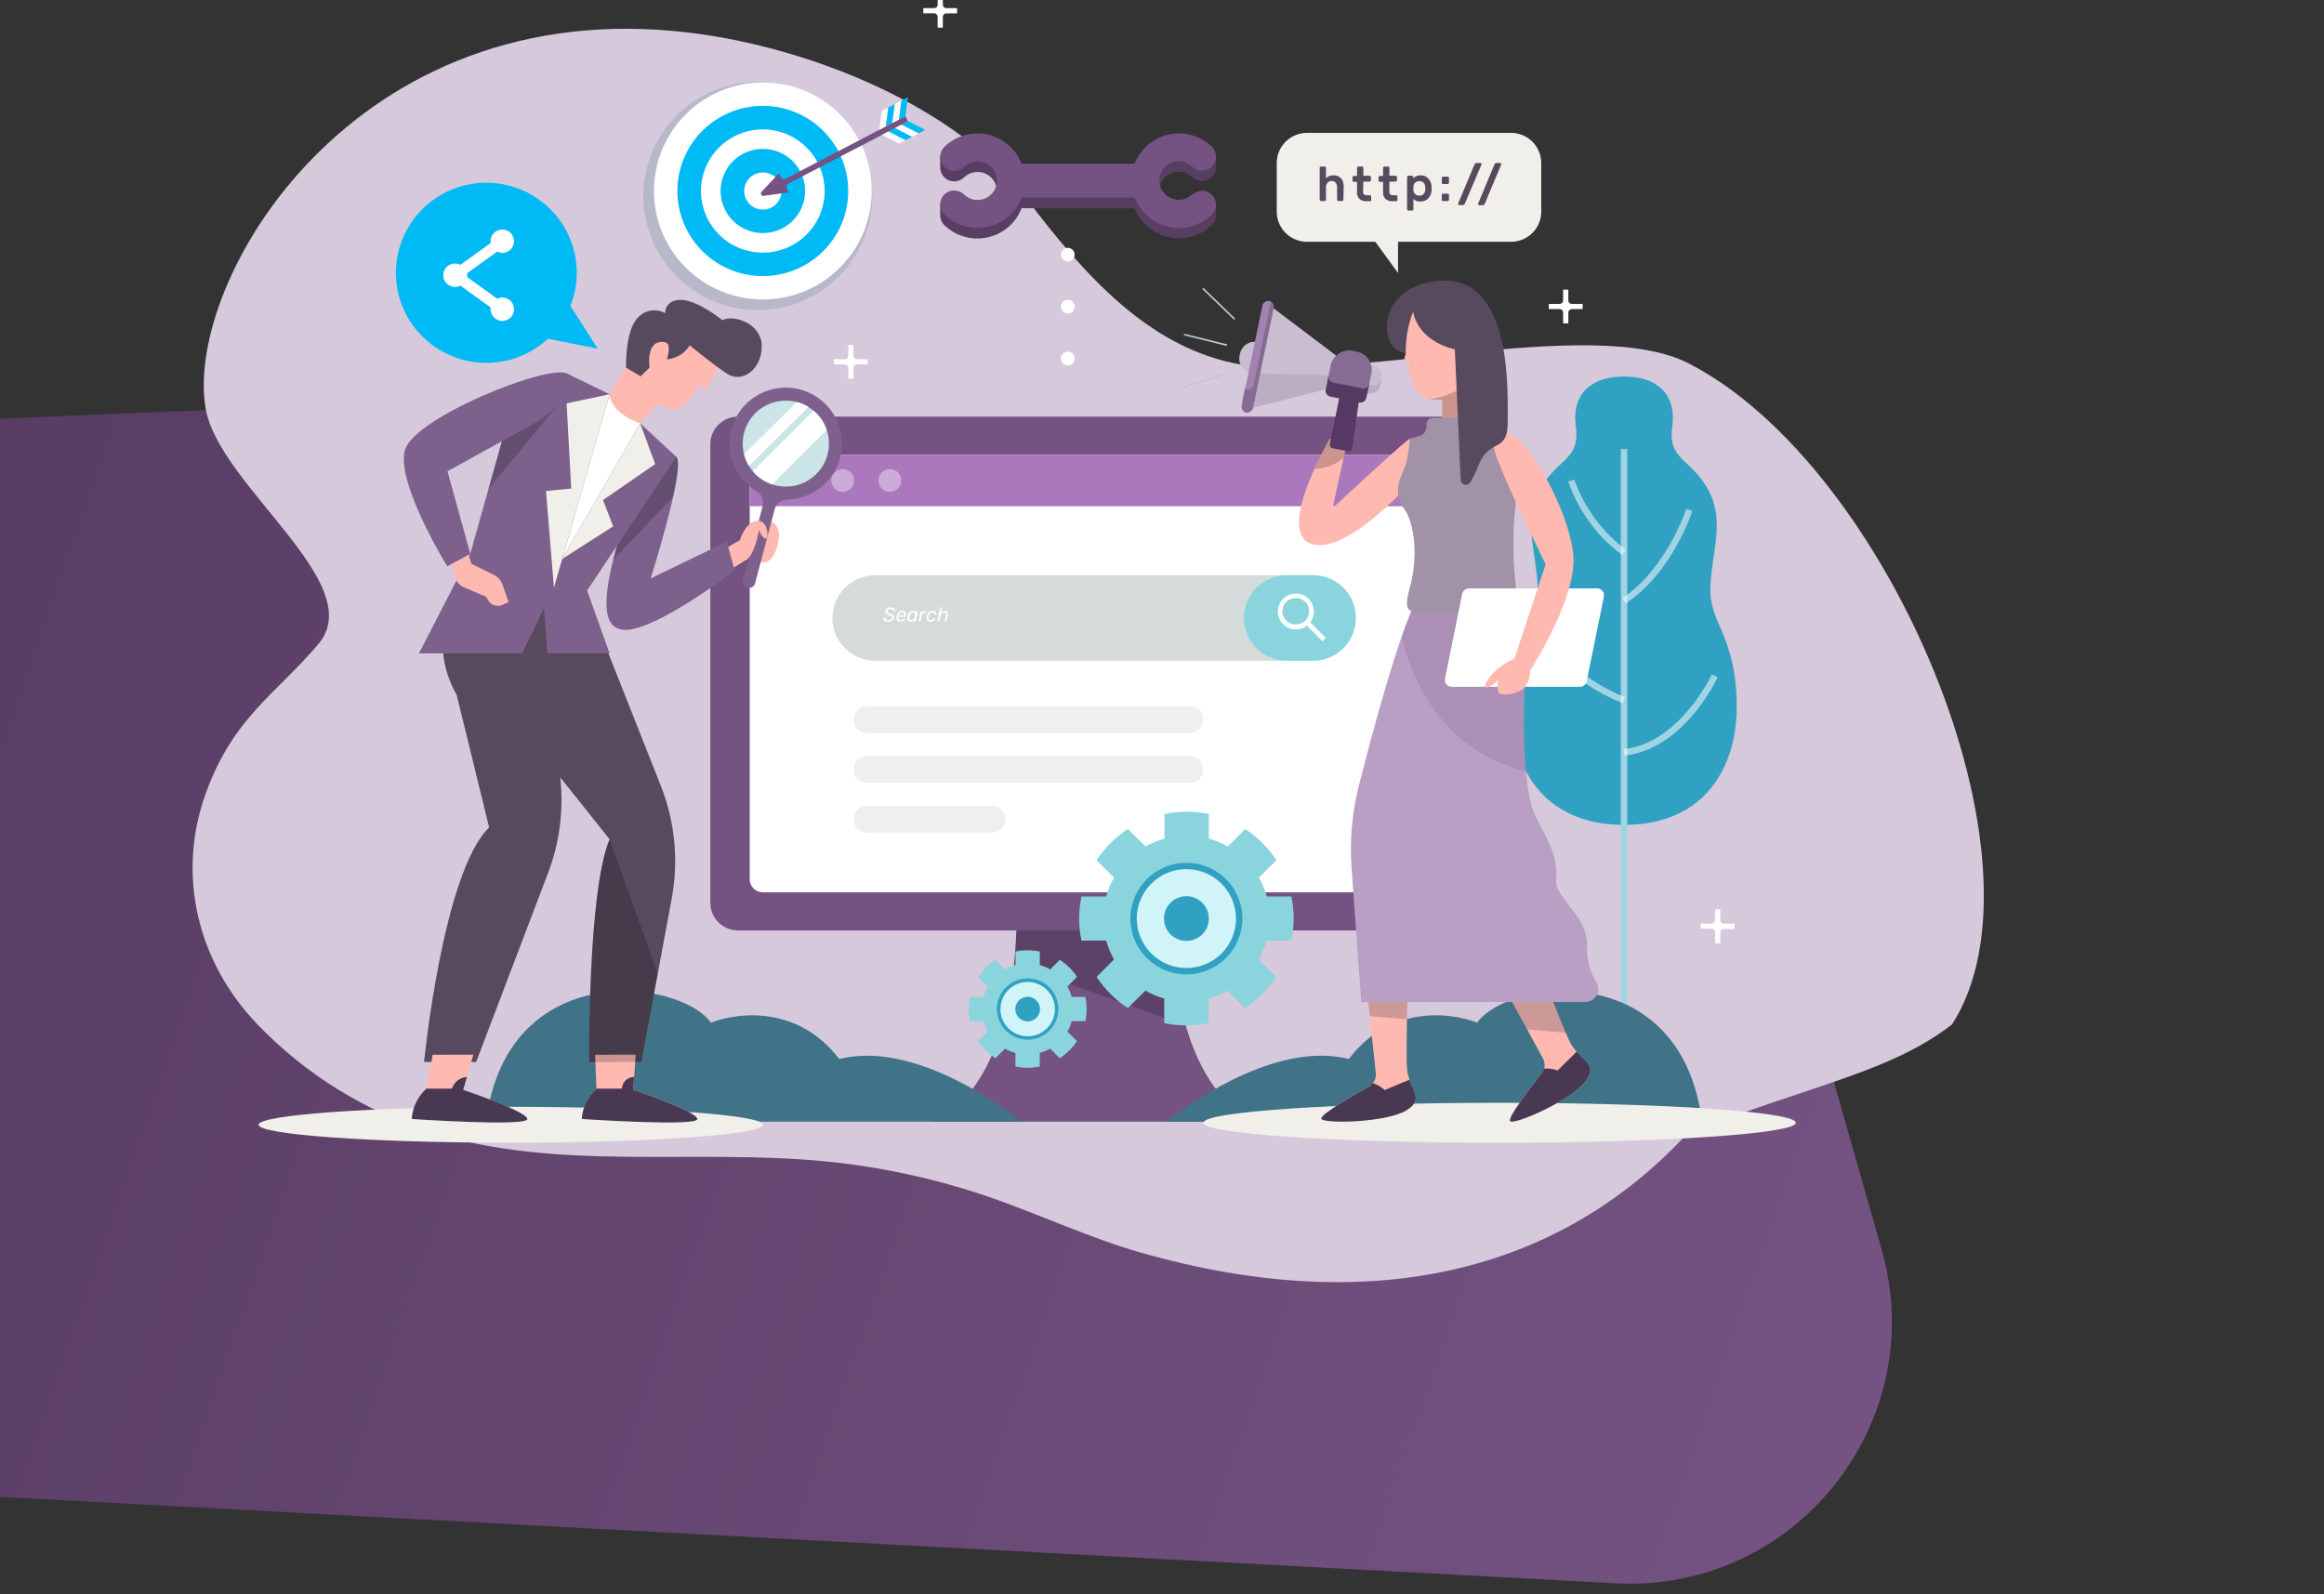<svg xmlns:rdf="http://www.w3.org/1999/02/22-rdf-syntax-ns#" style="fill:none" xmlns="http://www.w3.org/2000/svg" height="730" width="1064" version="1.1" xmlns:cc="http://creativecommons.org/ns#" xmlns:dc="http://purl.org/dc/elements/1.1/" viewBox="0 0 1064 730">
 <rect x="0" y="0" width="1064" height="730" fill="#333333" stroke="none"/>
 <path style="fill:url(#f)" d="m-80.44 681.12 820.11 43.87c82.23 4.4 144.36-73.441 121.84-152.65l-91.14-320.48c-15.17-53.37-64.95-89.38-120.39-87.08l-957.67 39.662c-49.116 2.035-92.025 33.82-108.28 80.212l-72.667 207.37c-25.73 73.424 24.138 151.54 101.57 159.12l306.62 29.982z"/>
 <path style="fill:#d6c9db" d="m94.125 363.52c12.638-35.276 32.687-46.005 51.708-68.698 23.24-27.727-45.668-72.4-51.708-107.89-9.832-58.01 67.485-190.85 221.88-171.93 55.306 6.782 122.19 33.919 154 76 27.053 35.853 55.564 66.939 94.741 75.279 48.152 10.28 163.56-22.736 208.16 0 91.677 46.815 168.43 229.03 120.78 302.82-27.492 21.263-60.482 26.747-120.78 49.524-59.569 64.732-146.15 84.738-250.34 55.027-23.84-6.803-46.374-17.489-69.85-25.594-24.396-8.363-49.695-13.839-75.376-16.316-59.847-5.758-121.88 4.671-179.28-13.117-30.49-9.5-58.08-26.53-80.17-49.52-27.418-28.5-37.164-68.38-23.755-105.58z"/>
 <path style="fill:#31a1c3" d="m783.05 269.14c0.524-16.643 7.155-30.909-1.408-45.65-8.181-14.027-18.08-12.91-16.028-28.293 2.051-15.383-7.704-22.801-22.087-22.801s-24.115 7.442-22.063 22.801c2.051 15.359-7.848 14.266-16.053 28.293-8.634 14.789-1.908 28.983-1.407 45.65 0.501 16.666-12.069 21.992-12.069 54.565 0 27.603 14.645 54.018 51.592 54.018s51.592-26.415 51.592-54.018c0-32.573-12.57-37.875-12.069-54.565z"/>
 <path style="fill:#a0d4e3" d="m745.01 205.59h-2.934v308.4h2.934v-308.4z"/>
 <path style="fill:#fff;fill-opacity:0.54" d="m742.67 254.16c-11.429-8.516-20.037-20.251-24.71-33.69l2.814-0.833c4.553 12.797 12.771 23.982 23.637 32.169l-1.741 2.354z"/>
 <path style="fill:#fff;fill-opacity:0.54" d="m744.34 276.27-1.622-2.377c20.25-13.315 29.242-40.585 29.338-40.847l2.79 0.88c-0.357 1.117-9.421 28.483-30.506 42.344z"/>
 <path style="fill:#fff;fill-opacity:0.54" d="m742.98 322.02c-31.65-12.77-39.24-34.84-39.54-35.79l2.79-0.903c0 0.214 7.561 21.731 37.853 33.975l-1.097 2.711z"/>
 <path style="fill:#fff;fill-opacity:0.54" d="m743.7 346-0.31-2.924c25.569-2.782 40.214-33.952 40.357-34.261l2.672 1.236c-0.62 1.332-15.48 32.977-42.719 35.949z"/>
 <path style="fill:#00baf5" d="m246.07 90.916c-6.429-4.401-13.974-6.902-21.767-7.214-7.792-0.313-15.515 1.576-22.277 5.449-6.762 3.872-12.289 9.571-15.944 16.438-3.654 6.868-5.288 14.625-4.711 22.378 0.576 7.752 3.338 15.185 7.967 21.441 4.63 6.255 10.939 11.08 18.2 13.917s15.178 3.571 22.84 2.118c7.661-1.454 14.754-5.035 20.462-10.333l22.826 4.542-12.522-19.568c3.451-8.685 3.839-18.281 1.1-27.215s-8.442-16.675-16.174-21.953z"/>
 <path style="fill:#fff" d="m230.07 136.18c-0.834 0.033-1.649 0.252-2.385 0.642l-13.835-9.962c0.127-0.572 0.127-1.164 0-1.736l13.835-9.962c0.732 0.399 1.55 0.619 2.385 0.642 1.057-0.019 2.085-0.348 2.955-0.947s1.543-1.441 1.934-2.42c0.392-0.979 0.485-2.052 0.267-3.083-0.218-1.032-0.736-1.976-1.49-2.714-0.755-0.739-1.711-1.239-2.749-1.438-1.039-0.199-2.113-0.088-3.088 0.32-0.975 0.407-1.807 1.093-2.393 1.971-0.586 0.877-0.898 1.908-0.898 2.962-0.026 0.284-0.026 0.571 0 0.855l-13.834 9.962c-0.819-0.42-1.731-0.623-2.651-0.591-0.92 0.033-1.816 0.301-2.602 0.779-0.785 0.477-1.435 1.148-1.885 1.948-0.451 0.8-0.688 1.702-0.688 2.62 0 0.917 0.237 1.819 0.688 2.619 0.45 0.8 1.1 1.471 1.885 1.948 0.786 0.478 1.682 0.746 2.602 0.779s1.832-0.171 2.651-0.591l13.834 9.962c-0.024 0.285-0.024 0.571 0 0.856 0 1.058 0.314 2.092 0.904 2.972 0.59 0.879 1.428 1.565 2.409 1.97 0.98 0.405 2.059 0.511 3.1 0.304 1.041-0.206 1.998-0.715 2.748-1.464 0.751-0.748 1.262-1.701 1.469-2.739 0.207-1.037 0.101-2.113-0.305-3.091-0.407-0.977-1.094-1.812-1.977-2.4s-1.92-0.902-2.982-0.902l0.096-0.071z"/>
 <path style="fill:#f0efea" d="m691.8 60.84h-93.429c-3.669 0-7.187 1.452-9.782 4.039-2.594 2.586-4.052 6.093-4.052 9.75v22.302c0 3.657 1.458 7.165 4.052 9.751 2.595 2.586 6.113 4.039 9.782 4.039h31.27l10.424 14.265v-14.265h51.735c3.669 0 7.187-1.453 9.782-4.039 2.594-2.586 4.052-6.094 4.052-9.751v-22.302c0-3.657-1.458-7.164-4.052-9.75-2.595-2.587-6.113-4.039-9.782-4.039z"/>
 <path style="fill:#574a5e" d="m615.06 91.463c0.002 0.075-0.012 0.15-0.041 0.219-0.029 0.07-0.072 0.133-0.126 0.185-0.055 0.059-0.121 0.106-0.195 0.139s-0.153 0.05-0.234 0.051h-1.694c-0.08-0.001-0.16-0.018-0.234-0.051s-0.14-0.08-0.195-0.139c-0.054-0.052-0.097-0.115-0.126-0.185-0.028-0.069-0.043-0.144-0.041-0.219v-5.659c0.035-0.765-0.192-1.52-0.644-2.14-0.239-0.265-0.534-0.473-0.865-0.608-0.33-0.136-0.686-0.196-1.043-0.176-0.349-0.013-0.696 0.05-1.018 0.186-0.321 0.136-0.609 0.34-0.843 0.598-0.478 0.609-0.723 1.368-0.691 2.14v5.659c0.001 0.075-0.013 0.15-0.042 0.219-0.028 0.07-0.071 0.133-0.125 0.185-0.055 0.059-0.122 0.106-0.195 0.139-0.074 0.033-0.154 0.05-0.235 0.051h-1.693c-0.081-0.001-0.161-0.018-0.234-0.051-0.074-0.033-0.14-0.08-0.195-0.139-0.055-0.052-0.097-0.115-0.126-0.185-0.029-0.069-0.043-0.144-0.041-0.219v-14.599c-0.004-0.079 0.009-0.157 0.038-0.231s0.073-0.14 0.129-0.196 0.123-0.1 0.197-0.129c0.074-0.028 0.153-0.041 0.232-0.038h1.693c0.08-0.003 0.159 0.01 0.233 0.038 0.073 0.029 0.14 0.073 0.197 0.129 0.056 0.056 0.099 0.122 0.128 0.196s0.042 0.152 0.039 0.231v4.756c0.411-0.384 0.877-0.704 1.383-0.951 0.573-0.273 1.203-0.403 1.837-0.381 0.817-0.044 1.634 0.103 2.385 0.428 0.581 0.251 1.089 0.644 1.479 1.141 0.384 0.48 0.653 1.042 0.787 1.641 0.164 0.653 0.244 1.324 0.238 1.997l-0.119 5.968z"/>
 <path style="fill:#574a5e" d="m624.06 87.873c-0.022 0.396 0.106 0.786 0.358 1.093 0.189 0.163 0.409 0.284 0.647 0.358s0.489 0.098 0.736 0.07h1.36c0.079-0.003 0.158 0.01 0.232 0.039 0.074 0.028 0.141 0.072 0.197 0.128s0.1 0.123 0.129 0.196c0.028 0.074 0.041 0.153 0.038 0.232v1.474c0.029 0.077 0.039 0.161 0.031 0.243s-0.035 0.162-0.079 0.232c-0.055 0.059-0.121 0.107-0.195 0.139-0.073 0.033-0.153 0.05-0.234 0.051h-1.646c-1.165 0.086-2.319-0.28-3.22-1.022-0.401-0.403-0.709-0.888-0.903-1.422s-0.268-1.103-0.218-1.669v-4.755h-1.479c-0.08-0.001-0.16-0.018-0.234-0.051s-0.14-0.08-0.195-0.139c-0.056-0.056-0.1-0.123-0.128-0.197-0.029-0.073-0.042-0.152-0.039-0.231v-1.45c-0.003-0.079 0.01-0.158 0.039-0.232 0.028-0.074 0.072-0.14 0.128-0.196 0.055-0.059 0.121-0.107 0.195-0.139 0.074-0.033 0.154-0.05 0.234-0.052h1.479v-3.709c-0.003-0.079 0.01-0.157 0.039-0.231 0.028-0.074 0.072-0.14 0.128-0.196s0.124-0.1 0.197-0.129c0.074-0.028 0.153-0.041 0.233-0.038h1.693c0.079-0.003 0.158 0.01 0.232 0.038 0.074 0.029 0.141 0.073 0.197 0.129s0.1 0.122 0.129 0.196 0.042 0.152 0.038 0.231v3.614h2.886c0.078 0.002 0.154 0.02 0.224 0.052 0.069 0.033 0.131 0.08 0.182 0.139 0.059 0.054 0.107 0.12 0.139 0.194 0.033 0.074 0.051 0.153 0.052 0.234v1.45c-0.001 0.08-0.019 0.16-0.052 0.233-0.032 0.074-0.08 0.14-0.139 0.195-0.051 0.058-0.113 0.105-0.182 0.138-0.07 0.033-0.146 0.051-0.224 0.052h-2.886l-0.119 4.708z"/>
 <path style="fill:#574a5e" d="m636.08 87.873c-0.021 0.396 0.107 0.786 0.358 1.093 0.189 0.163 0.409 0.284 0.647 0.358s0.489 0.098 0.737 0.07h1.359c0.079-0.003 0.158 0.01 0.232 0.039 0.074 0.028 0.141 0.072 0.197 0.128s0.1 0.123 0.129 0.196c0.029 0.074 0.042 0.153 0.039 0.232v1.474c0.015 0.085 0.01 0.172-0.015 0.255-0.025 0.082-0.069 0.158-0.129 0.22-0.055 0.059-0.121 0.107-0.195 0.139-0.073 0.033-0.153 0.05-0.234 0.051h-1.646c-1.165 0.086-2.319-0.28-3.22-1.022-0.401-0.403-0.709-0.888-0.903-1.422s-0.268-1.103-0.218-1.669v-4.755h-1.479c-0.08-0.001-0.16-0.018-0.234-0.051s-0.14-0.08-0.195-0.139c-0.056-0.056-0.1-0.123-0.128-0.197-0.029-0.073-0.042-0.152-0.039-0.231v-1.45c-0.003-0.079 0.01-0.158 0.039-0.232 0.028-0.074 0.072-0.14 0.128-0.196 0.055-0.059 0.121-0.107 0.195-0.139 0.074-0.033 0.154-0.05 0.234-0.052h1.479v-3.709c-0.003-0.079 0.01-0.157 0.039-0.231s0.072-0.14 0.128-0.196 0.124-0.1 0.197-0.129c0.074-0.028 0.153-0.041 0.233-0.038h1.693c0.079-0.003 0.158 0.01 0.232 0.038 0.074 0.029 0.141 0.073 0.197 0.129s0.1 0.122 0.129 0.196 0.042 0.152 0.038 0.231v3.614h2.886c0.078 0.002 0.154 0.02 0.224 0.052 0.069 0.033 0.132 0.08 0.182 0.139 0.059 0.054 0.107 0.12 0.139 0.194 0.033 0.074 0.051 0.153 0.052 0.234v1.45c-0.001 0.08-0.019 0.16-0.052 0.233-0.032 0.074-0.08 0.14-0.139 0.195-0.05 0.058-0.113 0.105-0.182 0.138-0.07 0.033-0.146 0.051-0.224 0.052h-2.886l-0.024 4.708z"/>
 <path style="fill:#574a5e" d="m650.46 92.271c-0.412 0.039-0.828 0.039-1.24 0-0.33-0.086-0.649-0.205-0.954-0.356-0.25-0.109-0.483-0.253-0.692-0.428-0.175-0.125-0.335-0.268-0.477-0.428v4.755c0.003 0.079-0.01 0.157-0.038 0.231-0.029 0.074-0.073 0.141-0.129 0.196-0.056 0.056-0.123 0.1-0.197 0.129-0.074 0.028-0.153 0.041-0.232 0.038h-1.694c-0.079 0.003-0.158-0.01-0.232-0.038-0.074-0.029-0.141-0.073-0.197-0.129-0.056-0.055-0.1-0.122-0.129-0.196-0.028-0.074-0.041-0.152-0.038-0.231v-14.717c-0.003-0.079 0.01-0.158 0.038-0.232 0.029-0.074 0.073-0.14 0.129-0.196 0.055-0.059 0.121-0.107 0.195-0.139 0.074-0.033 0.153-0.051 0.234-0.052h1.694c0.081 0.001 0.16 0.019 0.234 0.052 0.074 0.032 0.14 0.08 0.195 0.139 0.056 0.056 0.1 0.122 0.129 0.196 0.028 0.074 0.041 0.153 0.038 0.232v0.499l0.477-0.428c0.209-0.175 0.442-0.319 0.692-0.428 0.301-0.153 0.622-0.265 0.954-0.333 0.406-0.098 0.822-0.146 1.24-0.143 0.699-0.007 1.391 0.139 2.028 0.428 0.579 0.287 1.097 0.682 1.526 1.165 0.432 0.495 0.779 1.057 1.026 1.665 0.242 0.631 0.379 1.298 0.405 1.973v0.785 0.76c-0.024 0.676-0.161 1.343-0.405 1.974-0.241 0.61-0.589 1.174-1.026 1.664-0.416 0.497-0.937 0.895-1.526 1.165-0.637 0.289-1.329 0.435-2.028 0.428zm2.075-5.373c0.048-0.419 0.048-0.842 0-1.26-0.001-0.386-0.08-0.768-0.232-1.123-0.151-0.355-0.373-0.677-0.65-0.946-0.527-0.414-1.178-0.64-1.849-0.64s-1.322 0.226-1.848 0.64c-0.52 0.482-0.829 1.148-0.859 1.855-0.016 0.285-0.016 0.571 0 0.856-0.015 0.277-0.015 0.555 0 0.832 0.034 0.699 0.342 1.356 0.859 1.831 0.504 0.447 1.161 0.685 1.836 0.665 0.678 0.021 1.341-0.208 1.861-0.642 0.28-0.267 0.502-0.588 0.654-0.944 0.152-0.355 0.229-0.738 0.228-1.124z"/>
 <path style="fill:#574a5e" d="m662.77 80.883c0.163 0.006 0.317 0.073 0.432 0.187 0.115 0.115 0.182 0.269 0.188 0.431v2.164c-0.001 0.08-0.018 0.16-0.051 0.233-0.033 0.074-0.08 0.14-0.14 0.195-0.056 0.055-0.123 0.099-0.197 0.128-0.074 0.028-0.153 0.041-0.232 0.038h-2.051c-0.079 0.003-0.159-0.01-0.232-0.038-0.074-0.029-0.141-0.073-0.198-0.128-0.059-0.055-0.106-0.121-0.139-0.195-0.033-0.073-0.05-0.153-0.051-0.233v-2.164c0.006-0.162 0.073-0.316 0.188-0.431 0.115-0.114 0.269-0.181 0.432-0.187h2.051zm0 7.798c0.079-0.003 0.158 0.01 0.232 0.039 0.074 0.028 0.141 0.072 0.197 0.128 0.06 0.054 0.107 0.121 0.14 0.194 0.033 0.074 0.05 0.153 0.051 0.234v2.187c-0.008 0.154-0.077 0.299-0.191 0.404-0.054 0.059-0.121 0.107-0.195 0.139-0.073 0.033-0.153 0.05-0.234 0.051h-2.051c-0.081-0.001-0.161-0.018-0.234-0.051-0.074-0.032-0.141-0.08-0.196-0.139-0.113-0.105-0.182-0.25-0.19-0.404v-2.187c0.001-0.081 0.018-0.16 0.051-0.234 0.033-0.073 0.08-0.14 0.139-0.194 0.057-0.056 0.124-0.1 0.198-0.128 0.073-0.029 0.153-0.042 0.232-0.039h2.051z"/>
 <path style="fill:#574a5e" d="m675.1 75.295c0.073-0.175 0.188-0.33 0.334-0.451 0.088-0.077 0.19-0.135 0.301-0.172 0.11-0.036 0.227-0.051 0.343-0.042h1.718c0.062-0.002 0.125 0.009 0.183 0.034 0.057 0.025 0.109 0.062 0.151 0.108 0.096 0.086 0.156 0.205 0.167 0.333 0.011 0.071 0.011 0.143 0 0.214l-7.657 17.927c-0.073 0.175-0.187 0.33-0.334 0.452-0.091 0.078-0.197 0.137-0.312 0.174-0.115 0.036-0.236 0.05-0.356 0.04h-1.574c-0.063 0.002-0.125-0.01-0.183-0.035-0.057-0.024-0.109-0.061-0.151-0.108-0.052-0.038-0.095-0.088-0.124-0.146s-0.044-0.122-0.043-0.187c-0.011-0.071-0.011-0.143 0-0.214l7.537-17.927z"/>
 <path style="fill:#574a5e" d="m684.19 75.295c0.081-0.17 0.195-0.324 0.334-0.451 0.088-0.077 0.19-0.135 0.301-0.172 0.11-0.036 0.227-0.051 0.343-0.042h1.646c0.066-0.003 0.132 0.009 0.194 0.033 0.061 0.025 0.117 0.062 0.164 0.109 0.089 0.088 0.141 0.208 0.143 0.333 0.011 0.071 0.011 0.143 0 0.214l-7.538 17.974c-0.063 0.175-0.17 0.33-0.31 0.452-0.186 0.156-0.426 0.232-0.668 0.214h-1.574c-0.066 0.002-0.132-0.009-0.194-0.034-0.061-0.024-0.117-0.061-0.164-0.108-0.09-0.088-0.141-0.208-0.143-0.333-0.011-0.071-0.011-0.143 0-0.214l7.466-17.975z"/>
 <path style="fill:#583e62" d="m519.46 95.22c1.153 2.966 2.944 5.644 5.248 7.846 4.035 3.895 9.433 6.074 15.05 6.074 5.618 0 11.015-2.179 15.051-6.074 0.634-0.617 1.133-1.358 1.465-2.176 0.333-0.819 0.492-1.697 0.467-2.58v-5.135h-2.695c-1.219-0.88-2.711-1.302-4.212-1.193-1.5 0.108-2.915 0.741-3.993 1.787-1.248 1.221-2.829 2.047-4.546 2.374-1.716 0.328-3.492 0.143-5.103-0.531-1.612-0.674-2.988-1.808-3.956-3.259-0.967-1.451-1.483-3.154-1.483-4.896s0.516-3.446 1.483-4.897c0.968-1.451 2.344-2.584 3.956-3.258 1.611-0.675 3.387-0.86 5.103-0.532 1.717 0.328 3.298 1.154 4.546 2.374 0.918 0.88 2.077 1.468 3.331 1.691s2.545 0.07 3.712-0.439 2.156-1.351 2.842-2.42c0.687-1.07 1.04-2.318 1.015-3.587v-4.945h-2.552c-4.047-3.712-9.368-5.735-14.867-5.651s-10.756 2.268-14.686 6.103c-2.272 2.199-4.045 4.858-5.2 7.798h-51.711c-1.258-3.276-3.3-6.198-5.947-8.51s-5.82-3.945-9.244-4.758-6.996-0.781-10.404 0.094c-3.409 0.874-6.552 2.565-9.157 4.924h-2.528v5.064c-0.025 1.269 0.328 2.517 1.014 3.586 0.687 1.07 1.676 1.912 2.842 2.421 1.167 0.509 2.459 0.662 3.713 0.439 1.253-0.223 2.413-0.811 3.331-1.691 1.247-1.22 2.829-2.046 4.545-2.374 1.717-0.328 3.492-0.143 5.104 0.531 1.611 0.675 2.987 1.808 3.955 3.259s1.484 3.154 1.484 4.897c0 1.742-0.516 3.445-1.484 4.896s-2.344 2.585-3.955 3.259c-1.612 0.674-3.387 0.859-5.104 0.531-1.716-0.328-3.298-1.154-4.545-2.374-1.079-1.046-2.493-1.679-3.994-1.788-1.501-0.108-2.992 0.314-4.211 1.194h-2.695v5.04c-0.027 0.881 0.129 1.758 0.457 2.576 0.329 0.818 0.822 1.56 1.451 2.179 2.15 2.092 4.712 3.714 7.525 4.765s5.814 1.507 8.813 1.339c3-0.168 5.931-0.956 8.608-2.313 2.677-1.358 5.042-3.256 6.944-5.574 1.46-1.787 2.628-3.793 3.458-5.944h51.735"/>
 <path style="fill:#745281" d="m545.87 88.967c-1.247 1.22-2.828 2.046-4.545 2.374-1.717 0.327-3.492 0.143-5.104-0.532-1.611-0.674-2.987-1.808-3.955-3.258-0.967-1.451-1.484-3.155-1.484-4.897s0.517-3.446 1.484-4.896c0.968-1.451 2.344-2.585 3.955-3.259 1.612-0.675 3.387-0.859 5.104-0.531 1.717 0.327 3.298 1.153 4.545 2.374 0.605 0.585 1.319 1.046 2.102 1.356 0.784 0.311 1.621 0.464 2.463 0.452 0.843-0.012 1.675-0.19 2.449-0.522 0.774-0.333 1.475-0.815 2.062-1.417 0.587-0.603 1.05-1.315 1.361-2.095 0.311-0.781 0.465-1.615 0.453-2.456-0.012-0.84-0.19-1.669-0.524-2.44-0.334-0.772-0.817-1.47-1.421-2.056-4.038-3.91-9.445-6.097-15.075-6.097-5.629 0-11.037 2.187-15.074 6.097-2.273 2.199-4.046 4.859-5.2 7.799h-51.735c-1.284-3.34-3.38-6.31-6.1-8.642-2.721-2.333-5.98-3.955-9.484-4.721-3.505-0.766-7.146-0.652-10.596 0.331-3.45 0.984-6.6 2.807-9.169 5.305-1.22 1.185-1.919 2.805-1.941 4.504-0.023 1.699 0.633 3.337 1.822 4.554s2.815 1.913 4.519 1.936c1.705 0.022 3.348-0.632 4.569-1.817 1.247-1.22 2.828-2.046 4.545-2.374s3.492-0.143 5.104 0.531c1.611 0.674 2.987 1.808 3.955 3.259s1.484 3.154 1.484 4.896c0 1.743-0.516 3.446-1.484 4.897s-2.344 2.584-3.955 3.259c-1.612 0.674-3.387 0.859-5.104 0.531s-3.298-1.154-4.545-2.374c-1.221-1.186-2.864-1.839-4.569-1.817-1.704 0.023-3.33 0.719-4.519 1.936s-1.845 2.855-1.822 4.554c0.022 1.698 0.721 3.319 1.941 4.504 2.15 2.091 4.713 3.714 7.526 4.765s5.814 1.507 8.813 1.339 5.931-0.956 8.608-2.313c2.677-1.358 5.042-3.256 6.944-5.574 1.46-1.787 2.627-3.793 3.458-5.944h51.735c1.153 2.966 2.944 5.645 5.248 7.846 4.035 3.896 9.432 6.074 15.05 6.074s11.015-2.178 15.051-6.074c1.221-1.182 1.92-2.8 1.945-4.496 0.025-1.697-0.628-3.334-1.814-4.551s-2.809-1.914-4.511-1.939c-1.702-0.024-3.344 0.626-4.565 1.809v-0.19z"/>
 <path style="fill:#745281" d="m536.35 416.38h-70.841c0 86.021-38.497 97.243-38.497 97.243h147.88s-38.544-11.222-38.544-97.243z"/>
 <path style="opacity:.2;fill:#000" d="m536.35 416.38h-70.84c0.013 8.401-0.409 16.797-1.264 25.155l78.711 28.031c-4.689-17.333-6.913-35.236-6.607-53.186z"/>
 <path style="fill:#745281" d="m663.94 190.77h-326.06c-6.995 0-12.666 5.652-12.666 12.625v210.03c0 6.973 5.671 12.625 12.666 12.625h326.06c6.995 0 12.665-5.652 12.665-12.625v-210.03c0-6.973-5.67-12.625-12.665-12.625z"/>
 <path style="fill:#fff" d="m652.58 208.22h-303.35c-3.306 0-5.986 2.672-5.986 5.968v188.45c0 3.296 2.68 5.967 5.986 5.967h303.35c3.307 0 5.987-2.671 5.987-5.967v-188.45c0-3.296-2.68-5.968-5.987-5.968z"/>
 <path style="fill:#ab78be" d="m348.64 208.22h304.5c1.442 0 2.825 0.571 3.845 1.588 1.02 1.016 1.593 2.395 1.593 3.833v18.165h-315.32v-18.189c0.006-1.425 0.575-2.791 1.584-3.801s2.376-1.583 3.806-1.596z"/>
 <path style="fill:#6582db" d="m364.19 225.22c2.885 0 5.223-2.331 5.223-5.207s-2.338-5.207-5.223-5.207-5.224 2.331-5.224 5.207 2.339 5.207 5.224 5.207z"/>
 <path style="fill:#fff;fill-opacity:0.38" d="m385.8 225.22c2.885 0 5.224-2.331 5.224-5.207s-2.339-5.207-5.224-5.207-5.223 2.331-5.223 5.207 2.338 5.207 5.223 5.207z"/>
 <path style="fill:#fff;fill-opacity:0.38" d="m407.41 225.22c2.885 0 5.224-2.331 5.224-5.207s-2.339-5.207-5.224-5.207-5.223 2.331-5.223 5.207 2.338 5.207 5.223 5.207z"/>
 <path style="fill:#efefef" d="m544.99 323.4h-148.36c-3.148 0-5.7 2.544-5.7 5.682v0.88c0 3.138 2.552 5.682 5.7 5.682h148.36c3.148 0 5.7-2.544 5.7-5.682v-0.88c0-3.138-2.552-5.682-5.7-5.682z"/>
 <path style="fill:#efefef" d="m544.99 346.2h-148.36c-3.148 0-5.7 2.544-5.7 5.683v0.879c0 3.139 2.552 5.683 5.7 5.683h148.36c3.148 0 5.7-2.544 5.7-5.683v-0.879c0-3.139-2.552-5.683-5.7-5.683z"/>
 <path style="fill:#efefef" d="m454.47 369h-57.841c-3.148 0-5.7 2.544-5.7 5.683v0.879c0 3.139 2.552 5.683 5.7 5.683h57.841c3.149 0 5.701-2.544 5.701-5.683v-0.879c0-3.139-2.552-5.683-5.701-5.683z"/>
 <path style="fill:#d5dbda" d="m601.09 302.57h-200.36c-2.58 0-5.134-0.507-7.518-1.492-2.383-0.984-4.548-2.428-6.371-4.247-1.823-1.82-3.269-3.98-4.254-6.357-0.985-2.376-1.49-4.923-1.487-7.495-0.003-2.572 0.502-5.119 1.487-7.495 0.985-2.377 2.431-4.537 4.254-6.357 1.823-1.819 3.988-3.263 6.371-4.247 2.384-0.985 4.938-1.492 7.518-1.492h200.36c5.212 0 10.211 2.064 13.897 5.738s5.757 8.657 5.757 13.853-2.071 10.179-5.757 13.853-8.685 5.738-13.897 5.738z"/>
 <path style="fill:#8ad5dd" d="m601.09 302.57h-11.926c-5.213 0-10.212-2.064-13.898-5.738s-5.756-8.657-5.756-13.853 2.07-10.179 5.756-13.853 8.685-5.738 13.898-5.738h11.926c5.212 0 10.212 2.064 13.897 5.738 3.686 3.674 5.757 8.657 5.757 13.853s-2.071 10.179-5.757 13.853c-3.685 3.674-8.685 5.738-13.897 5.738z"/>
 <path style="fill:#fff" d="m607.02 292.11-7.156-7.133c1.125-1.479 1.715-3.294 1.674-5.149s-0.709-3.642-1.898-5.071c-1.188-1.428-2.826-2.414-4.647-2.798s-3.72-0.142-5.386 0.685c-1.666 0.828-3.003 2.193-3.793 3.873s-0.987 3.578-0.558 5.384c0.428 1.805 1.456 3.414 2.918 4.564 1.461 1.15 3.269 1.773 5.131 1.769 1.825-0.001 3.597-0.612 5.033-1.736l7.155 7.133 1.527-1.521zm-18.128-7.87c-0.855-0.856-1.437-1.944-1.672-3.129s-0.113-2.413 0.352-3.528c0.464-1.115 1.25-2.069 2.258-2.739 1.007-0.671 2.192-1.029 3.403-1.029 1.212 0 2.396 0.358 3.404 1.029 1.008 0.67 1.793 1.624 2.258 2.739 0.464 1.115 0.587 2.343 0.352 3.528s-0.817 2.273-1.673 3.129c-1.17 1.11-2.724 1.73-4.341 1.73-1.616 0-3.17-0.62-4.341-1.73z"/>
 <path style="fill:#fff" d="m406.66 284.68c-0.477 0-0.88-0.067-1.21-0.202-0.33-0.134-0.578-0.314-0.743-0.541-0.165-0.232-0.248-0.489-0.248-0.77 0-0.085 0.003-0.15 0.009-0.192 0.007-0.055 0.028-0.101 0.065-0.138 0.036-0.037 0.082-0.055 0.137-0.055h0.505c0.11 0 0.177 0.061 0.201 0.183 0 0.251 0.11 0.471 0.33 0.661 0.221 0.183 0.551 0.275 0.991 0.275 0.513 0 0.923-0.092 1.229-0.275 0.305-0.184 0.492-0.434 0.559-0.752 0.012-0.043 0.018-0.104 0.018-0.184 0-0.159-0.058-0.293-0.174-0.403-0.11-0.11-0.272-0.208-0.486-0.294-0.214-0.085-0.529-0.195-0.944-0.33-0.557-0.171-0.963-0.37-1.22-0.596-0.257-0.232-0.385-0.535-0.385-0.908 0-0.159 0.015-0.302 0.046-0.431 0.11-0.501 0.382-0.901 0.816-1.201 0.434-0.299 0.996-0.449 1.687-0.449 0.428 0 0.795 0.073 1.1 0.22 0.312 0.147 0.548 0.333 0.707 0.559 0.158 0.226 0.238 0.459 0.238 0.697 0 0.037-0.006 0.098-0.018 0.184-0.025 0.122-0.092 0.183-0.202 0.183h-0.523c-0.122 0-0.186-0.058-0.192-0.174 0.018-0.257-0.083-0.468-0.303-0.633-0.214-0.171-0.495-0.257-0.844-0.257-0.415 0-0.767 0.08-1.054 0.239-0.281 0.159-0.456 0.394-0.523 0.706-0.018 0.073-0.027 0.143-0.027 0.211 0 0.226 0.107 0.409 0.321 0.55 0.22 0.134 0.605 0.284 1.155 0.449 0.617 0.184 1.064 0.391 1.339 0.624 0.281 0.226 0.422 0.529 0.422 0.908 0 0.097-0.016 0.229-0.046 0.394-0.122 0.568-0.419 1.002-0.89 1.302-0.464 0.293-1.079 0.44-1.843 0.44zm5.467 0c-0.551 0-0.973-0.147-1.266-0.44-0.293-0.3-0.44-0.715-0.44-1.247 0-0.177 0.012-0.339 0.037-0.486 0.042-0.245 0.088-0.449 0.137-0.615 0.184-0.66 0.501-1.186 0.954-1.577 0.458-0.391 0.999-0.587 1.623-0.587 0.556 0 0.981 0.15 1.275 0.45 0.293 0.293 0.44 0.703 0.44 1.228 0 0.221-0.028 0.459-0.083 0.716l-0.037 0.156c-0.012 0.061-0.042 0.113-0.091 0.155-0.049 0.037-0.107 0.056-0.174 0.056h-3.164c0 0.03-0.006 0.058-0.018 0.082-0.019 0.11-0.028 0.22-0.028 0.33 0 0.324 0.083 0.59 0.248 0.798 0.165 0.202 0.406 0.303 0.724 0.303 0.281 0 0.523-0.055 0.724-0.165 0.208-0.117 0.364-0.236 0.468-0.358 0.074-0.073 0.125-0.116 0.156-0.129 0.037-0.018 0.092-0.027 0.165-0.027h0.44c0.055 0 0.098 0.018 0.129 0.055 0.024 0.024 0.036 0.055 0.036 0.092 0 0.012-0.003 0.027-0.009 0.046-0.037 0.134-0.159 0.296-0.367 0.486-0.207 0.183-0.476 0.342-0.807 0.476-0.33 0.135-0.687 0.202-1.072 0.202zm1.852-2.824 0.009-0.028c0.031-0.153 0.046-0.287 0.046-0.403 0-0.312-0.089-0.56-0.266-0.743-0.171-0.189-0.416-0.284-0.734-0.284-0.385 0-0.718 0.134-0.999 0.403-0.275 0.263-0.459 0.605-0.55 1.027l-0.01 0.028h2.504zm3.004 2.824c-0.538 0-0.935-0.153-1.192-0.458-0.257-0.306-0.385-0.709-0.385-1.211 0-0.153 0.015-0.33 0.046-0.532 0.018-0.085 0.058-0.269 0.119-0.55 0.171-0.654 0.443-1.183 0.816-1.586 0.379-0.41 0.896-0.615 1.55-0.615 0.367 0 0.651 0.061 0.853 0.184 0.207 0.116 0.373 0.281 0.495 0.495l0.073-0.376c0.012-0.061 0.043-0.11 0.092-0.147 0.049-0.043 0.104-0.064 0.165-0.064h0.413c0.061 0 0.11 0.018 0.146 0.055 0.025 0.031 0.037 0.067 0.037 0.11 0 0.012-0.003 0.028-0.009 0.046l-0.926 4.347c-0.013 0.061-0.043 0.113-0.092 0.155-0.043 0.037-0.095 0.055-0.156 0.055h-0.422c-0.061 0-0.107-0.021-0.137-0.064-0.025-0.024-0.037-0.058-0.037-0.101 0-0.012 0.003-0.027 0.009-0.045l0.083-0.386c-0.227 0.233-0.453 0.407-0.679 0.523-0.22 0.11-0.507 0.165-0.862 0.165zm0.193-0.743c0.428 0 0.782-0.14 1.063-0.421 0.288-0.282 0.477-0.612 0.569-0.991 0.049-0.22 0.098-0.455 0.147-0.706 0.024-0.104 0.036-0.223 0.036-0.358 0-0.287-0.079-0.522-0.238-0.706-0.159-0.189-0.407-0.284-0.743-0.284-0.403 0-0.733 0.138-0.99 0.413-0.251 0.269-0.44 0.62-0.569 1.054-0.043 0.135-0.079 0.312-0.11 0.532-0.03 0.196-0.046 0.364-0.046 0.505 0 0.299 0.068 0.534 0.202 0.706 0.135 0.171 0.361 0.256 0.679 0.256zm3.64 0.651c-0.062 0-0.11-0.018-0.147-0.055-0.031-0.042-0.04-0.094-0.028-0.155l0.927-4.338c0.012-0.061 0.042-0.113 0.091-0.156s0.104-0.064 0.165-0.064h0.422c0.061 0 0.11 0.021 0.147 0.064 0.024 0.031 0.037 0.067 0.037 0.11 0 0.013-0.004 0.028-0.01 0.046l-0.091 0.404c0.299-0.416 0.761-0.624 1.384-0.624h0.395c0.061 0 0.107 0.018 0.137 0.055 0.019 0.031 0.028 0.064 0.028 0.101 0 0.018-0.003 0.037-0.009 0.055l-0.074 0.376c-0.006 0.061-0.033 0.11-0.082 0.147-0.049 0.036-0.107 0.055-0.175 0.055h-0.541c-0.33 0-0.611 0.097-0.843 0.293-0.233 0.19-0.385 0.449-0.459 0.78l-0.568 2.696c-0.013 0.061-0.043 0.113-0.092 0.155-0.049 0.037-0.104 0.055-0.165 0.055h-0.449zm5.181 0.092c-0.544 0-0.978-0.144-1.303-0.431-0.324-0.293-0.486-0.697-0.486-1.21 0-0.129 0.016-0.285 0.046-0.468 0.068-0.33 0.12-0.575 0.156-0.734 0.165-0.672 0.462-1.192 0.89-1.558 0.428-0.367 0.969-0.551 1.623-0.551 0.416 0 0.758 0.074 1.027 0.22 0.269 0.141 0.464 0.321 0.587 0.541 0.122 0.214 0.183 0.435 0.183 0.661 0 0.061-0.003 0.107-0.009 0.137-0.012 0.061-0.037 0.113-0.073 0.156-0.037 0.037-0.086 0.055-0.147 0.055h-0.477c-0.067 0-0.116-0.018-0.147-0.055-0.03-0.037-0.046-0.098-0.046-0.183 0-0.538-0.311-0.807-0.935-0.807-0.385 0-0.721 0.119-1.009 0.357-0.287 0.233-0.489 0.59-0.605 1.073l-0.137 0.642c-0.031 0.184-0.046 0.336-0.046 0.459 0 0.648 0.321 0.972 0.963 0.972 0.635 0 1.094-0.272 1.375-0.816 0.043-0.074 0.08-0.123 0.11-0.147 0.037-0.031 0.086-0.046 0.147-0.046h0.468c0.061 0 0.107 0.018 0.137 0.055 0.012 0.024 0.018 0.052 0.018 0.083 0 0.024-0.003 0.048-0.009 0.073-0.067 0.232-0.195 0.465-0.385 0.697-0.183 0.232-0.437 0.428-0.761 0.587s-0.709 0.238-1.155 0.238zm3.308-0.092c-0.061 0-0.11-0.018-0.147-0.055-0.03-0.042-0.039-0.094-0.027-0.155l1.302-6.089c0.012-0.061 0.04-0.11 0.082-0.147 0.049-0.043 0.104-0.064 0.165-0.064h0.468c0.061 0 0.107 0.018 0.138 0.055 0.024 0.03 0.036 0.067 0.036 0.11 0 0.012-0.003 0.027-0.009 0.046l-0.458 2.136c0.208-0.226 0.434-0.397 0.678-0.513 0.251-0.123 0.547-0.184 0.89-0.184 0.507 0 0.898 0.135 1.174 0.404 0.275 0.263 0.412 0.626 0.412 1.091 0 0.19-0.021 0.379-0.064 0.569l-0.55 2.586c-0.012 0.061-0.043 0.113-0.092 0.155-0.043 0.037-0.095 0.055-0.156 0.055h-0.467c-0.062 0-0.11-0.018-0.147-0.055-0.031-0.042-0.04-0.094-0.028-0.155l0.541-2.541c0.037-0.183 0.055-0.348 0.055-0.495 0-0.58-0.299-0.871-0.898-0.871-0.398 0-0.749 0.122-1.055 0.367-0.305 0.244-0.504 0.578-0.596 0.999l-0.532 2.541c-0.012 0.061-0.043 0.113-0.091 0.155-0.043 0.037-0.095 0.055-0.156 0.055h-0.468z"/>
 <path style="fill:#407387" d="m467.9 513.62c-15.7-12.07-52.48-36.49-83.68-28.69-17.98-23.66-44.6-22.07-58.72-16.65-14.72-20.32-93.43-29.76-102.97 45.32l245.37 0.024z"/>
 <path style="fill:#407387" d="m533.87 513.62c15.694-12.078 52.474-36.496 83.673-28.698 17.984-23.656 44.603-22.064 58.723-16.643 14.717-20.328 93.428-29.767 102.97 45.317l-245.36 0.024z"/>
 <path style="opacity:.2;fill:#407387" d="m346.94 141.96c28.941 0 52.403-23.387 52.403-52.236 0-28.848-23.462-52.235-52.403-52.235-28.942 0-52.403 23.387-52.403 52.235 0 28.849 23.461 52.236 52.403 52.236z"/>
 <path style="fill:#fff" d="m384.5 122.58c19.468-19.406 19.468-50.869 0-70.274-19.468-19.406-51.032-19.406-70.499 0-19.468 19.405-19.468 50.868 0 70.274 19.467 19.405 51.031 19.405 70.499 0z"/>
 <path style="fill:#00baf5" d="m349.26 126.44c-7.738 0.005-15.304-2.279-21.741-6.562-6.436-4.282-11.454-10.372-14.417-17.498-2.964-7.125-3.741-14.967-2.232-22.533 1.508-7.566 5.234-14.516 10.707-19.971 5.472-5.454 12.444-9.169 20.034-10.672 7.59-1.504 15.457-0.73 22.606 2.224s13.258 7.956 17.554 14.372c4.297 6.416 6.588 13.958 6.583 21.672-0.013 10.331-4.136 20.235-11.464 27.54-7.329 7.306-17.265 11.415-27.63 11.428zm0-67.19c-5.6-0.005-11.076 1.646-15.736 4.744-4.659 3.099-8.291 7.505-10.438 12.661-2.146 5.156-2.71 10.832-1.621 16.308 1.09 5.476 3.785 10.507 7.743 14.456 3.959 3.949 9.004 6.639 14.496 7.73 5.493 1.091 11.187 0.534 16.362-1.602 5.175-2.135 9.598-5.752 12.71-10.394 3.112-4.641 4.773-10.099 4.773-15.681-0.006-7.479-2.988-14.65-8.291-19.941-5.303-5.29-12.495-8.269-19.998-8.281z"/>
 <path style="fill:#00baf5" d="m349.26 106.73c-3.827 0-7.568-1.132-10.749-3.252-3.182-2.119-5.661-5.132-7.125-8.657-1.463-3.525-1.845-7.403-1.096-11.144 0.748-3.741 2.593-7.177 5.3-9.872 2.708-2.696 6.157-4.53 9.911-5.272 3.754-0.741 7.644-0.356 11.178 1.107 3.535 1.463 6.554 3.938 8.677 7.112 2.122 3.174 3.253 6.905 3.248 10.719-0.006 5.11-2.047 10.009-5.674 13.62s-8.544 5.639-13.67 5.639zm0-27.77c-1.689 0-3.34 0.499-4.744 1.434-1.404 0.936-2.499 2.265-3.145 3.82s-0.815 3.267-0.486 4.918c0.33 1.651 1.143 3.168 2.337 4.358 1.194 1.191 2.716 2.001 4.372 2.33 1.657 0.328 3.374 0.159 4.934-0.485s2.894-1.735 3.832-3.135c0.938-1.399 1.439-3.045 1.439-4.729 0-2.257-0.899-4.422-2.501-6.018-1.601-1.596-3.773-2.493-6.038-2.493z"/>
 <path style="fill:#745281" d="m414.54 53.184-54.859 28.65c-0.186 0.099-0.39 0.161-0.601 0.181-0.21 0.02-0.422-0.001-0.624-0.063s-0.389-0.163-0.552-0.298c-0.162-0.134-0.296-0.3-0.394-0.486l-0.93-1.783-7.943 8.464c-0.153 0.17-0.25 0.382-0.278 0.608-0.028 0.227 0.014 0.456 0.12 0.658 0.107 0.202 0.273 0.366 0.476 0.472 0.203 0.105 0.433 0.145 0.66 0.116l11.497-1.64-0.954-1.783c-0.193-0.379-0.229-0.819-0.1-1.224 0.13-0.405 0.414-0.742 0.792-0.94l54.859-28.531-1.169-2.401z"/>
 <path style="fill:#fff" d="m405.55 57.868-2.981 1.569 1.168-8.678 2.982-1.569-1.169 8.678z"/>
 <path style="fill:#00baf5" d="m408.55 56.299-3.006 1.569 1.169-8.678 3.005-1.569-1.168 8.678z"/>
 <path style="fill:#fff" d="m411.56 54.753-3.005 1.545 1.168-8.678 2.982-1.545-1.145 8.678z"/>
 <path style="fill:#00baf5" d="m414.54 53.184-2.981 1.569 1.144-8.678 3.006-1.569-1.169 8.678z"/>
 <path style="fill:#fff" d="m406.76 60.174-2.982 1.569 7.8 3.994 3.005-1.569-7.823-3.994z"/>
 <path style="fill:#00baf5" d="m409.77 58.605-3.005 1.569 7.823 3.994 3.005-1.569-7.823-3.994z"/>
 <path style="fill:#fff" d="m412.75 57.06-2.981 1.545 7.823 3.994 2.982-1.569-7.824-3.97z"/>
 <path style="fill:#00baf5" d="m415.76 55.49-3.006 1.569 7.824 3.971 3.005-1.569-7.823-3.971z"/>
 <path style="fill:#fff" d="m492.01 116.62c0 0.62-0.184 1.227-0.53 1.743s-0.838 0.919-1.413 1.156c-0.575 0.238-1.208 0.3-1.819 0.179s-1.172-0.42-1.612-0.859c-0.441-0.439-0.74-0.998-0.862-1.607-0.121-0.609-0.059-1.24 0.179-1.813 0.239-0.574 0.642-1.064 1.16-1.409s1.126-0.529 1.749-0.529c0.835 0 1.636 0.331 2.226 0.919 0.591 0.589 0.922 1.387 0.922 2.22z"/>
 <path style="fill:#fff" d="m492.01 140.39c0 0.621-0.184 1.228-0.53 1.744s-0.838 0.918-1.413 1.156c-0.575 0.237-1.208 0.299-1.819 0.178s-1.172-0.42-1.612-0.859c-0.441-0.438-0.74-0.998-0.862-1.606-0.121-0.609-0.059-1.24 0.179-1.814 0.239-0.573 0.642-1.063 1.16-1.408s1.126-0.529 1.749-0.529c0.835 0 1.636 0.331 2.226 0.919 0.591 0.589 0.922 1.387 0.922 2.219z"/>
 <path style="fill:#fff" d="m492.01 164.17c0.005 0.622-0.176 1.231-0.519 1.75s-0.833 0.925-1.408 1.166c-0.574 0.241-1.208 0.307-1.821 0.189-0.612-0.119-1.175-0.416-1.618-0.854-0.442-0.438-0.745-0.997-0.868-1.606-0.124-0.61-0.063-1.242 0.175-1.817s0.641-1.066 1.159-1.412c0.519-0.346 1.128-0.531 1.752-0.531 0.831 0 1.628 0.328 2.218 0.911s0.924 1.376 0.93 2.204z"/>
 <path style="fill:#ffb9b0" d="m625.8 452.69 4.079 38.754c0.13 1.213-0.102 2.437-0.666 3.52-0.564 1.082-1.436 1.975-2.506 2.566-7.156 3.971-22.254 12.697-21.753 14.646 0.644 2.568 30.148 1.926 39.141-3.828 8.992-5.753 0.334-9.914 0-20.138-0.334-10.223 0.334-35.52 0.334-35.52h-18.629z"/>
 <path style="fill:#ffb9b0" d="m687.79 450.45 18.628 34.237c0.589 1.073 0.846 2.295 0.74 3.513s-0.571 2.378-1.336 3.334c-5.033 6.396-15.671 20.209-14.455 21.826 1.575 2.116 28.623-9.724 34.681-18.474 6.059-8.749-3.506-9.272-7.728-18.616s-13.333-32.929-13.333-32.929l-17.197 7.109z"/>
 <g style="opacity:.3;mix-blend-mode:multiply" transform="translate(0,-336)">
  <path style="fill:#574a5e" d="m687.79 786.45 11.472 20.946 17.651 1.498c-4.556-10.652-11.926-29.553-11.926-29.553l-17.197 7.109z"/>
 </g>
 <g style="opacity:.3;mix-blend-mode:multiply" transform="translate(0,-336)">
  <path style="fill:#574a5e" d="m625.8 788.69 1.336 12.601 17.007 1.426c0.119-7.632 0.286-14.027 0.286-14.027h-18.629z"/>
 </g>
 <path style="fill:#ba9fc4" d="m648.26 275.51h41.956s10.352 11.199 8.42 31.979c-1.932 20.779-1.288 55.658 4.484 66.571s10.28 18.545 9.302 28.151c-0.978 9.605 14.526 16.191 14.168 31.051-0.25 5.738 1.211 11.422 4.198 16.334 0.588 0.9 0.922 1.941 0.966 3.015 0.043 1.073-0.204 2.138-0.717 3.083-0.513 0.944-1.272 1.733-2.198 2.284-0.925 0.55-1.982 0.841-3.06 0.843h-102.56l-4.413-61.128c-0.947-12.776 0.181-25.622 3.339-38.041 6.464-25.344 18.128-68.878 26.118-84.142z"/>
 <g style="opacity:.2;mix-blend-mode:multiply" transform="translate(0,-336)">
  <path style="fill:#745281" d="m698.64 689.3c-1.301-15.244-1.301-30.571 0-45.815 1.932-20.78-8.42-31.979-8.42-31.979h-41.955c-2.54 5.18-4.723 10.526-6.536 16.001 4.079 17.761 16.983 51.665 56.911 61.793z"/>
 </g>
 <path style="fill:#ffb9b0" d="m645.26 200.88c-5.367 4.042-35.182 31.788-35.182 31.788l6.75-30.718-8.014-1.07s-24.401 41.702-8.993 47.931c15.409 6.23 44.437-26.153 44.437-26.153s8.276-12.125 1.002-21.778z"/>
 <path style="opacity:.2;fill:#000" d="m615.13 209.65 1.694-7.703-8.014-1.07s-3.483 5.967-6.989 13.742c4.898 0.029 9.636-1.739 13.309-4.969z"/>
 <path style="fill:#ffb9b0" d="m643.57 161.86-0.859 3.518 2.672 0.428s-2.385 18.759 14.86 17.166v14.599l16.362-1.379-3.101-43.177-24.806-18.45s-14.216 12.91-5.128 27.295z"/>
 <path style="opacity:.2;fill:#000" d="m654.18 182.55c1.978 0.5 4.03 0.645 6.059 0.428v14.599l16.362-1.379-1.598-22.397c-9.541 7.275-18.151 9.082-20.823 8.749z"/>
 <path style="fill:#a192a7" d="m694.23 228.17-4.508-29.244-4.079-0.238c-1.109-0.061-2.153-0.543-2.917-1.348-0.763-0.805-1.187-1.871-1.185-2.979 0-0.807-0.322-1.581-0.895-2.152-0.572-0.57-1.349-0.891-2.159-0.891h-22.325c-0.403-0.003-0.803 0.073-1.176 0.225-0.373 0.151-0.712 0.375-0.998 0.658s-0.513 0.619-0.668 0.99-0.235 0.769-0.235 1.17v1.046c0.005 0.939-0.297 1.853-0.861 2.604s-1.359 1.298-2.264 1.557l-4.579 1.331c-0.109 4.727-0.97 9.405-2.552 13.862-2.386 5.135-4.914 11.531 0 18.141 4.913 6.609 6.416 22.372 2.767 35.663-3.65 13.291-0.43 11.888 11.138 11.888h29.171c6.846 0 9.422-2.544 7.919-13.433-1.39-12.921-1.254-25.96 0.406-38.85z"/>
 <path style="fill:#fff" d="m723.33 314.5h-58.676c-0.474 0.006-0.943-0.097-1.372-0.299-0.428-0.202-0.805-0.499-1.102-0.868-0.296-0.369-0.505-0.8-0.609-1.261-0.105-0.461-0.103-0.94 0.006-1.4l7.895-38.849c0.175-0.681 0.572-1.284 1.13-1.715 0.557-0.43 1.242-0.664 1.947-0.663h58.676c0.467-0.003 0.928 0.099 1.35 0.297s0.795 0.488 1.09 0.848 0.505 0.782 0.615 1.234c0.111 0.452 0.118 0.923 0.022 1.378l-7.895 38.826c-0.153 0.7-0.541 1.327-1.101 1.777s-1.257 0.695-1.976 0.695z"/>
 <path style="fill:#ffb9b0" d="m687 198.76c10.209-5.04 33.393 38.041 33.393 57.87s-19.892 50.547-19.892 50.547c0.072 2.7-0.768 5.346-2.385 7.514-2.696 3.185-11.187 4.469-12.141 2.068-0.552-1.716-0.552-3.562 0-5.278 0 0-4.771 4.161-5.796 3.21-1.026-0.951 2.576-8.322 13.166-13.125l14.311-43.129s-15.36-31.455-19.081-40.704c-3.721-9.248-7.514-16.048-1.575-18.973z"/>
 <path style="fill:#574a5e" d="m646.98 142.68s1.288 13.006 19.082 17.285l2.695 59.844c0.041 0.5 0.24 0.974 0.567 1.355 0.328 0.381 0.769 0.648 1.258 0.764 0.49 0.116 1.004 0.075 1.469-0.118 0.464-0.193 0.856-0.527 1.119-0.955 1.519-2.727 2.865-5.546 4.031-8.44 4.77-11.532 13.047-5.136 13.047-18.569 0-13.434 2.385-65.288-28.623-65.288-31.007 0-32.128 31.407-18.008 33.286-0.154-6.546 0.989-13.058 3.363-19.164z"/>
 <path style="fill:#574a5e" d="m269.33 275.89 33.202 83.904c6.491 16.398 8.226 34.284 5.009 51.617l-13.929 74.87h-23.852s-0.764-77.961 9.326-101.97l-49.207-61.745s-15.074-23.015 1.384-46.577l38.067-0.095z"/>
 <path style="fill:#fff" d="m279.08 180.53 14.001 13.314-37.829 69.544s4.436-50.69 23.828-82.858z"/>
 <path style="fill:#ffb9b0" d="m353.76 239.02c1.031 0.812 1.836 1.875 2.337 3.087 0.501 1.211 0.682 2.531 0.525 3.832-0.477 4.755-2.743 11.887-7.513 11.673s0.859-21.493 4.651-18.592z"/>
 <path style="fill:url(#e)" d="m365.45 178.12c-5.963-1.356-12.216-0.548-17.636 2.277-5.419 2.826-9.651 7.485-11.935 13.141-2.284 5.655-2.47 11.937-0.526 17.718 1.944 5.78 5.892 10.681 11.134 13.821 1.114 0.684 1.974 1.71 2.451 2.924 0.478 1.213 0.547 2.548 0.197 3.805l-8.968 33.856c-0.097 0.361-0.122 0.737-0.072 1.107 0.049 0.37 0.172 0.727 0.36 1.05 0.189 0.322 0.439 0.605 0.738 0.83 0.298 0.226 0.639 0.39 1.001 0.484 0.363 0.097 0.742 0.122 1.115 0.073s0.733-0.171 1.058-0.359c0.326-0.187 0.611-0.437 0.84-0.735s0.396-0.637 0.493-1l8.945-33.809c0.334-1.271 1.072-2.401 2.104-3.219 1.032-0.819 2.302-1.283 3.62-1.322 6.27-0.147 12.27-2.574 16.87-6.823s7.484-10.028 8.108-16.248c0.625-6.221-1.053-12.454-4.718-17.528-3.665-5.073-9.063-8.636-15.179-10.019v-0.024z"/>
 <path style="fill:#cae4e7" d="m375.95 214.43c6.259-8.904 4.092-21.18-4.841-27.419-8.932-6.24-21.248-4.079-27.507 4.825s-4.092 21.18 4.84 27.419c8.933 6.239 21.248 4.079 27.508-4.825z"/>
 <path style="fill:#fff" d="m372.49 188.09-27.811 27.699c2.338 2.783 5.412 4.859 8.873 5.991l24.949-24.869c-1.149-3.437-3.229-6.489-6.011-8.821z"/>
 <path style="fill:#fff" d="m342.94 213.36 27.168-27.033c-1.604-0.976-3.339-1.72-5.152-2.211h-0.191l-24.091 23.894c0.477 1.889 1.241 3.693 2.266 5.35z"/>
 <path style="fill:#ffb9b0" d="m329.41 252.66 9.35-5.302s2.529-8.821 8.229-8.869c4.58 0 4.914 7.585 4.007 8.013-1.836 0.856-3.482-3.876-3.482-3.876s-2.147 12.958-6.798 14.266l-7.155 4.47-4.151-8.702z"/>
 <path style="fill:url(#d)" d="m309.61 209.15c4.58 4.256-11.711 55.707-11.711 55.707l34.848-16.857 3.649 13.219s-31.008 23.776-46.845 26.867c-15.838 3.091-14.312-15.336-4.485-47.076 0 0 16.578-39.254 24.544-31.86z"/>
 <path style="opacity:.2;fill:#000" d="m308.21 227.46c2.004-9.13 3.053-16.643 1.407-18.26-7.966-7.394-24.543 31.859-24.543 31.859-1.718 5.501-3.149 10.573-4.294 15.217l27.43-28.816z"/>
 <path style="fill:#574a5e" d="m248.46 271.47 8.205 86.186c1.342 14.35-0.649 28.815-5.82 42.273l-32.844 86.354h-23.852s8.563-86.686 29.791-107.42l-14.9-60.82s-15.074-23.039 1.384-46.576h38.044z"/>
 <path style="fill:#ffb9b0" d="m216.71 482.93-4.771 16.144s28.623 9.51 29.362 13.267c0.74 3.756-52.927 0-52.927 0 0.403-5.321 2.856-10.279 6.845-13.838l2.886-15.525 18.605-0.048z"/>
 <path style="fill:#ffb9b0" d="m291.06 482.93-1.144 16.144s28.622 9.51 29.361 13.267c0.74 3.756-52.927 0-52.927 0 0.372-5.304 2.781-10.26 6.726-13.838l-0.62-15.525 18.604-0.048z"/>
 <path style="fill:#ffb9b0" d="m330.2 165.64-6.965 12.886-3.411-2.235s-5.247 11.508-11.544 10.866-7.156-2.378-7.156-2.378l-8.133 9.059s-12.833-3.923-14.002-13.315l7.633-12.22 19.678-20.091 23.9 17.428z"/>
 <path style="fill:#574a5e" d="m315.79 158.13s10.495 8.726 17.197 13.077c6.703 4.35 15.766-1.903 15.766-12.649 0-10.747-13.428-14.646-17.96-11.936 0 0-11.497-9.296-19.082-9.296s-7.155 6.087-7.155 6.087c-2.008-1.135-4.345-1.551-6.623-1.179s-4.36 1.509-5.9 3.223c-5.939 5.921-5.414 22.849-5.414 22.849l6.702 4.018 4.079-4.018s-2.075-13.124 6.989-11.626c3.506 0.594 0.882 7.846 0.882 7.846 2.137-0.158 4.205-0.82 6.034-1.932s3.367-2.643 4.485-4.464z"/>
 <path style="fill:url(#c)" d="m293.08 193.84-44.603 77.628 2.146 27.722h28.456l-10.28-28.792 40.81-61.246-16.529-15.312z"/>
 <path style="fill:#f0efea" d="m257.4 255.94 35.683-62.102 6.893 18.664-23.9 16.477 4.651 12.03-23.327 14.931z"/>
 <path style="fill:url(#b)" d="m279.08 180.53-25.474 88.588-14.55 30.076h-47.251l23.518-45.649 20.108-71.636 24.162-10.866 19.487 9.487z"/>
 <path style="opacity:.2;fill:#000" d="m223.68 223.85 31.15-37.708-21.347 2.758-9.803 34.95z"/>
 <path style="fill:#f0efea" d="m279.08 180.53-25.474 88.588-3.626-44.294 11.544-1.118-2.122-39.016 19.678-4.16z"/>
 <path style="fill:#ffb9b0" d="m213.18 250.64 2.671 7.513 10.328 5.136c1.81 0.901 3.196 2.47 3.864 4.374l2.814 8.036-2.91 1.284c-1.136 0.494-2.413 0.559-3.594 0.183s-2.184-1.168-2.822-2.227l-0.978-1.641-10.351-4.47c-1.087-0.464-2.027-1.213-2.72-2.168s-1.113-2.079-1.216-3.253l-0.215-2.377-3.387-6.895 8.516-3.495z"/>
 <path style="fill:url(#a)" d="m259.6 171.04c-8.921-4.351-69.934 20.138-74.204 35.022-4.269 14.883 19.368 53.257 19.368 53.257l10.566-5.706-10.471-37.827s28.074-15.431 39.785-21.945c11.712-6.515 21.515-19.615 14.956-22.801z"/>
 <path style="opacity:.2;fill:#000" d="m293.61 486.28 7.537-40.419-22.063-61.484c-10.09 24.014-9.326 101.97-9.326 101.97l23.852-0.071z"/>
 <path style="fill:#fff" d="m397.27 164.48h-5.009c-0.409-0.006-0.8-0.171-1.089-0.459-0.29-0.289-0.455-0.678-0.461-1.086v-4.993h-2.385v4.993c0 0.409-0.164 0.803-0.454 1.092-0.291 0.29-0.685 0.453-1.097 0.453h-5.009v2.378h5.033c0.407 0 0.798 0.159 1.088 0.444 0.29 0.284 0.456 0.671 0.463 1.077v4.993h2.385v-4.993c0.006-0.406 0.172-0.793 0.462-1.077 0.29-0.285 0.681-0.444 1.088-0.444h5.009l-0.024-2.378z"/>
 <path style="fill:#fff" d="m724.59 139.16h-5.009c-0.412 0-0.806-0.163-1.097-0.453-0.29-0.289-0.454-0.683-0.454-1.092v-4.993h-2.385v4.993c0 0.202-0.04 0.403-0.118 0.591-0.078 0.187-0.192 0.358-0.336 0.501-0.144 0.144-0.315 0.258-0.503 0.335-0.188 0.078-0.39 0.118-0.593 0.118h-5.009v2.378h5.009c0.203 0 0.405 0.04 0.593 0.117 0.188 0.078 0.359 0.192 0.503 0.335 0.144 0.144 0.258 0.314 0.336 0.502 0.078 0.187 0.118 0.388 0.118 0.591v4.993h2.385v-4.993c0-0.41 0.164-0.803 0.454-1.093 0.291-0.29 0.685-0.452 1.097-0.452h5.009v-2.378z"/>
 <path style="fill:#fff" d="m794.17 422.92h-5.009c-0.412 0-0.806-0.162-1.097-0.452-0.29-0.29-0.454-0.683-0.454-1.093v-4.993h-2.385v4.993c0 0.406-0.16 0.795-0.446 1.084-0.285 0.29-0.673 0.455-1.08 0.461h-5.033v2.378h5.033c0.407 0.006 0.795 0.172 1.08 0.461 0.286 0.289 0.446 0.679 0.446 1.084v5.088h2.385v-4.993c0-0.409 0.164-0.802 0.454-1.092 0.291-0.29 0.685-0.453 1.097-0.453h5.009v-2.473z"/>
 <path style="fill:#fff" d="m438.2 3.73h-5.008c-0.41-0.006-0.79-0.171-1.08-0.461-0.29-0.289-0.45-0.678-0.45-1.084v-4.993h-2.385v4.993c0 0.41-0.164 0.803-0.454 1.093-0.291 0.29-0.685 0.452-1.097 0.452h-5.008v2.378h5.008c0.412 0 0.806 0.163 1.097 0.453 0.29 0.289 0.454 0.683 0.454 1.092v4.993h2.385v-4.969c0-0.406 0.16-0.795 0.446-1.084 0.285-0.289 0.674-0.455 1.081-0.461h5.008v-2.402z"/>
 <path style="fill:#31a1c3" d="m570.91 427.17c3.638-15.28-5.84-30.607-21.169-34.233s-30.705 5.822-34.343 21.102 5.84 30.607 21.169 34.233c15.33 3.626 30.706-5.821 34.343-21.102z"/>
 <path style="fill:#d0f4f8" d="m543.17 397.98c-4.491 0-8.881 1.327-12.615 3.814s-6.645 6.022-8.364 10.158c-1.718 4.136-2.168 8.687-1.292 13.078s3.039 8.424 6.215 11.589c3.175 3.166 7.221 5.321 11.626 6.195 4.405 0.873 8.971 0.425 13.12-1.288s7.695-4.615 10.19-8.337 3.827-8.098 3.827-12.575c-0.006-6.001-2.401-11.754-6.658-15.998-4.257-4.243-10.029-6.63-16.049-6.636zm0 32.882c-2.033 0-4.021-0.601-5.711-1.727-1.691-1.126-3.008-2.727-3.787-4.599-0.778-1.873-0.981-3.933-0.585-5.921 0.397-1.988 1.376-3.814 2.814-5.247s3.269-2.409 5.264-2.804c1.994-0.396 4.061-0.193 5.939 0.583 1.879 0.776 3.484 2.089 4.614 3.774 1.129 1.685 1.732 3.666 1.732 5.693 0 2.718-1.083 5.324-3.011 7.246s-4.542 3.002-7.269 3.002z"/>
 <path style="fill:#8ad5dd" d="m591.21 430.72c1.431-6.661 1.431-13.548 0-20.209h-11.211c-0.848-3.011-2.057-5.909-3.601-8.631l8.014-7.988c-3.737-5.684-8.609-10.54-14.311-14.266l-8.015 7.965c-2.73-1.539-5.637-2.745-8.658-3.59v-11.27c-6.685-1.394-13.588-1.394-20.274 0v11.27c-3.02 0.845-5.927 2.051-8.658 3.59l-8.134-7.965c-5.709 3.718-10.582 8.575-14.311 14.266l7.99 7.988c-1.544 2.722-2.753 5.62-3.601 8.631h-11.306c-1.399 6.664-1.399 13.545 0 20.209h11.306c0.848 3.011 2.057 5.909 3.601 8.631l-7.99 7.988c3.737 5.684 8.609 10.54 14.311 14.266l8.014-7.989c2.726 1.549 5.635 2.755 8.659 3.59v11.294c6.685 1.394 13.588 1.394 20.274 0v-11.294c3.024-0.835 5.932-2.041 8.658-3.59l8.014 7.989c5.695-3.735 10.565-8.589 14.312-14.266l-8.015-7.988c1.545-2.722 2.754-5.62 3.602-8.631h11.33zm-48.038 15.478c-5.071 0-10.029-1.499-14.246-4.307-4.216-2.809-7.503-6.801-9.443-11.471-1.941-4.67-2.449-9.809-1.459-14.767 0.989-4.958 3.431-9.512 7.017-13.087 3.586-3.574 8.155-6.008 13.129-6.995 4.973-0.986 10.129-0.48 14.814 1.455 4.685 1.934 8.69 5.21 11.507 9.413 2.818 4.204 4.322 9.145 4.322 14.2-0.007 6.777-2.71 13.274-7.517 18.066-4.808 4.792-11.326 7.487-18.124 7.493z"/>
 <path style="fill:#31a1c3" d="m486.17 462.08c0.005 3.091-0.911 6.113-2.63 8.685s-4.164 4.578-7.028 5.764c-2.863 1.186-6.014 1.498-9.056 0.898-3.041-0.6-5.835-2.085-8.029-4.269s-3.689-4.967-4.296-7.998c-0.606-3.03-0.298-6.172 0.888-9.028 1.185-2.856 3.194-5.297 5.771-7.014 2.578-1.718 5.609-2.635 8.709-2.635 4.152 0 8.134 1.643 11.073 4.567 2.938 2.925 4.591 6.892 4.598 11.03z"/>
 <path style="fill:#d0f4f8" d="m470.5 449.64c-2.467 0-4.879 0.73-6.93 2.096-2.052 1.366-3.651 3.308-4.595 5.58-0.944 2.273-1.191 4.773-0.71 7.185 0.482 2.412 1.67 4.628 3.414 6.367 1.745 1.739 3.968 2.923 6.388 3.403 2.419 0.48 4.928 0.233 7.207-0.708 2.28-0.941 4.228-2.535 5.599-4.58 1.37-2.045 2.102-4.449 2.102-6.908-0.006-3.296-1.323-6.455-3.661-8.786-2.338-2.33-5.507-3.642-8.814-3.649zm0 18.07c-1.118 0-2.211-0.331-3.14-0.95-0.93-0.619-1.654-1.499-2.082-2.529-0.428-1.029-0.54-2.162-0.322-3.255s0.756-2.097 1.547-2.885 1.798-1.325 2.894-1.543c1.097-0.217 2.234-0.105 3.267 0.321 1.032 0.427 1.915 1.149 2.536 2.075 0.622 0.927 0.953 2.017 0.953 3.131 0 1.494-0.595 2.928-1.656 3.984-1.06 1.057-2.497 1.651-3.997 1.651z"/>
 <path style="fill:#8ad5dd" d="m496.9 467.59c0.372-1.831 0.564-3.695 0.573-5.563-0.008-1.861-0.199-3.717-0.573-5.54h-6.225c-0.47-1.657-1.134-3.253-1.98-4.755l4.389-4.399c-2.053-3.128-4.733-5.799-7.871-7.846l-4.389 4.399c-1.497-0.863-3.101-1.526-4.77-1.973v-6.206c-1.836-0.383-3.707-0.574-5.582-0.571-1.867-0.004-3.73 0.187-5.557 0.571v6.206c-1.67 0.447-3.274 1.11-4.771 1.973l-4.412-4.399c-3.131 2.048-5.803 4.719-7.848 7.846l4.389 4.399c-0.866 1.492-1.531 3.091-1.98 4.755h-6.249c-0.373 1.823-0.565 3.679-0.572 5.54 0.008 1.868 0.2 3.732 0.572 5.563h6.226c0.448 1.665 1.114 3.263 1.979 4.755l-4.388 4.375c2.037 3.133 4.71 5.805 7.847 7.846l4.412-4.375c1.507 0.843 3.108 1.506 4.771 1.974v6.181c1.826 0.392 3.689 0.592 5.557 0.595 1.876-0.005 3.747-0.204 5.582-0.595v-6.181c1.662-0.468 3.264-1.131 4.77-1.974l4.389 4.375c3.144-2.04 5.825-4.712 7.871-7.846l-4.365-4.375c0.846-1.501 1.51-3.097 1.98-4.755h6.225zm-26.404 8.464c-2.783 0-5.504-0.822-7.818-2.364-2.315-1.541-4.118-3.732-5.183-6.295-1.066-2.563-1.344-5.384-0.801-8.105s1.883-5.221 3.851-7.182c1.968-1.962 4.476-3.298 7.206-3.839 2.729-0.542 5.559-0.264 8.13 0.798 2.572 1.062 4.77 2.86 6.316 5.166 1.546 2.307 2.372 5.019 2.372 7.794 0.006 1.846-0.353 3.675-1.058 5.383-0.704 1.707-1.74 3.259-3.047 4.567-1.308 1.307-2.861 2.345-4.572 3.053-1.71 0.708-3.544 1.072-5.396 1.072v-0.048z"/>
 <path style="fill:#f0efea" d="m233.87 523.26c63.77 0 115.47-3.683 115.47-8.226 0-4.542-51.697-8.225-115.47-8.225-63.771 0-115.47 3.683-115.47 8.225 0 4.543 51.696 8.226 115.47 8.226z"/>
 <path style="fill:#493852" d="m241.42 512.34c-0.644-3.685-29.362-13.267-29.362-13.267l1.717-5.944c-1.554 0.112-3.04 0.683-4.268 1.64-1.227 0.957-2.141 2.257-2.625 3.733h-11.664c-3.955 3.59-6.365 8.565-6.726 13.885 0 0 53.572 3.638 52.928-0.047z"/>
 <path style="fill:#493852" d="m319.27 512.34c-0.644-3.685-29.361-13.267-29.361-13.267l0.429-5.944c-1.449 0.005-2.839 0.566-3.883 1.567-1.044 1-1.661 2.364-1.722 3.806h-11.664c-3.956 3.59-6.366 8.565-6.726 13.885 0 0 53.667 3.638 52.927-0.047z"/>
 <path style="fill:#f0efea" d="m822.2 514.12c0 5.034-60.746 9.139-135.63 9.139-74.882 0-135.63-4.044-135.63-9.139 0-5.096 60.699-9.14 135.63-9.14 74.928 0 135.63 4.085 135.63 9.14z"/>
 <path style="fill:#493852" d="m644.09 508.34c6.917-4.422 3.387-7.917 1.24-13.956l-11.354 4.755c-1.582-1.411-3.431-2.494-5.438-3.186-0.493 0.666-1.118 1.225-1.836 1.641-7.156 3.97-22.254 12.696-21.753 14.646 0.644 2.496 30.148 1.854 39.141-3.9z"/>
 <path style="fill:#493852" d="m726.05 494.89c4.771-6.729 0-8.607-4.198-13.362l-8.706 8.654c-2.002-0.71-4.128-1.009-6.249-0.88-0.195 0.813-0.561 1.574-1.073 2.235-5.033 6.396-15.671 20.21-14.455 21.826 1.575 2.116 28.599-9.724 34.681-18.473z"/>
 <path style="fill:#563962" d="m610.08 205.27 7.103 1.32c0.219 0.038 0.444 0.032 0.661-0.018 0.216-0.05 0.421-0.143 0.601-0.273 0.18-0.131 0.332-0.296 0.447-0.486s0.19-0.401 0.221-0.621l3.571-25.192-8.868-1.003-4.986 24.321c-0.09 0.424-0.01 0.866 0.224 1.231 0.233 0.365 0.602 0.624 1.026 0.721z"/>
 <path style="fill:#cbbdd0" d="m572.42 170.82 2.428 0.48 2.971-14.284-2.44-0.507c-1.808-0.223-3.634 0.27-5.084 1.372s-2.409 2.727-2.671 4.524c-0.484 1.751-0.251 3.62 0.649 5.198 0.899 1.578 2.391 2.735 4.147 3.217z"/>
 <path style="fill:#cbbdd0" d="m571.14 187.23 37.415-9.452 3.087-15.017-30.664-23.171-9.838 47.64z"/>
 <path style="fill:#bcadc2" d="m573.56 186.77 34.992-8.989 1.234-5.993-32.956-0.764-3.27 15.746z"/>
 <path style="fill:#cbbdd0" d="m626.59 180.18c1.267 0.159 2.547-0.185 3.562-0.959s1.684-1.915 1.861-3.176l0.541-2.671c0.33-1.219 0.166-2.518-0.457-3.616-0.622-1.098-1.654-1.908-2.872-2.254-1.265-0.164-2.544 0.176-3.561 0.944-1.017 0.769-1.69 1.904-1.873 3.162l-0.57 2.684c-0.333 1.226-0.166 2.533 0.465 3.636s1.675 1.912 2.904 2.25z"/>
 <path style="fill:#bcadc2" d="m623.79 171.61-0.542 2.671c-0.171 0.607-0.221 1.24-0.146 1.866 0.076 0.625 0.274 1.229 0.585 1.777 0.31 0.548 0.726 1.029 1.224 1.416s1.069 0.672 1.678 0.839c1.267 0.16 2.547-0.185 3.562-0.959s1.684-1.915 1.861-3.175l0.541-2.672c0.046-0.193 0.073-0.39 0.079-0.587-0.086 0.596-0.293 1.169-0.61 1.683-0.316 0.513-0.735 0.957-1.23 1.304s-1.055 0.589-1.648 0.712c-0.592 0.123-1.203 0.125-1.795 0.004s-1.154-0.362-1.649-0.707-0.914-0.788-1.231-1.3c-0.317-0.513-0.526-1.085-0.612-1.681-0.087-0.597-0.051-1.204 0.107-1.786-0.069 0.195-0.127 0.393-0.174 0.595z"/>
 <path style="fill:#a083ae" d="m570.42 188.87c0.734 0.086 1.475-0.101 2.081-0.523 0.606-0.423 1.035-1.053 1.206-1.769l9.347-45.316c0.099-0.355 0.126-0.726 0.079-1.092-0.046-0.366-0.164-0.718-0.348-1.038-0.183-0.32-0.429-0.6-0.722-0.825s-0.627-0.389-0.985-0.485c-0.74-0.095-1.488 0.105-2.082 0.555-0.594 0.451-0.986 1.117-1.091 1.853l-9.37 45.26c-0.177 0.697-0.081 1.435 0.27 2.063 0.35 0.628 0.928 1.099 1.615 1.317z"/>
 <path style="fill:#866c93" d="m581.8 138.3-7.768 37.58c-0.05 0.368-0.173 0.723-0.361 1.044s-0.438 0.602-0.736 0.827c-0.297 0.225-0.636 0.389-0.997 0.483s-0.737 0.116-1.107 0.065c-0.324-0.067-0.629-0.206-0.892-0.407l-1.407 7.598c-0.196 0.715-0.101 1.478 0.264 2.124 0.364 0.645 0.969 1.122 1.684 1.327 0.734 0.067 1.467-0.137 2.061-0.573 0.594-0.435 1.008-1.072 1.163-1.791l9.347-45.315c0.095-0.562 0.027-1.138-0.194-1.662-0.221-0.525-0.588-0.976-1.057-1.3z"/>
 <path style="fill:#866c93" d="m614.22 182.6 2.935 0.593c2.257 0.287 4.539-0.321 6.354-1.692 1.814-1.372 3.016-3.397 3.348-5.641l0.861-4.24c0.305-1.083 0.392-2.215 0.256-3.332-0.136-1.116-0.492-2.194-1.048-3.172s-1.301-1.837-2.191-2.527c-0.891-0.69-1.909-1.198-2.998-1.494l-2.934-0.593c-2.253-0.288-4.53 0.319-6.34 1.689-1.81 1.369-3.008 3.392-3.335 5.632l-0.889 4.252c-0.607 2.187-0.318 4.524 0.803 6.497 1.122 1.974 2.984 3.422 5.178 4.028z"/>
 <path style="fill:#563962" d="m608.31 171.85-1.312 6.352c-0.101 0.347-0.132 0.71-0.09 1.069 0.042 0.358 0.155 0.704 0.333 1.018 0.179 0.314 0.418 0.589 0.705 0.809 0.287 0.221 0.615 0.381 0.965 0.473l13.632 2.75c0.711 0.085 1.427-0.11 1.996-0.544 0.569-0.433 0.946-1.071 1.05-1.777l1.399-6.455c-0.096 0.71-0.471 1.353-1.042 1.788s-1.291 0.627-2.003 0.534l-13.62-2.722c-0.352-0.082-0.683-0.232-0.975-0.443-0.292-0.21-0.538-0.477-0.726-0.783-0.187-0.307-0.311-0.648-0.365-1.003-0.053-0.355-0.035-0.717 0.053-1.066z"/>
 <path style="stroke-linejoin:round;stroke:#bec7d1;stroke-width:.75;stroke-linecap:round" d="m550.91 132.27 14.113 13.662"/>
 <path style="stroke-linejoin:round;stroke:#bec7d1;stroke-width:.75;stroke-linecap:round" d="m542.39 153.25 19.083 4.731"/>
 <path style="stroke-linejoin:round;stroke:#bec7d1;stroke-width:.75;stroke-linecap:round" d="m541.54 177.3 18.765-5.793"/>
 <defs>
  <linearGradient id="f" y2="579" gradientUnits="userSpaceOnUse" x2="-299" gradientTransform="translate(0,-336)" y1="977" x1="851">
   <stop stop-color="#745382" offset="0"/>
   <stop stop-color="#51365C" offset="1"/>
  </linearGradient>
  <linearGradient id="e" y2="8930.8" gradientUnits="userSpaceOnUse" x2="2832.7" gradientTransform="translate(0,-336)" y1="8930.8" x1="1174.8">
   <stop stop-color="#7D618C" offset="0"/>
   <stop stop-color="#6582DB" offset="1"/>
  </linearGradient>
  <linearGradient id="d" y2="7901.6" gradientUnits="userSpaceOnUse" x2="3130.3" gradientTransform="translate(0,-336)" y1="7901.6" x1="1237.5">
   <stop stop-color="#7D618C" offset="0"/>
   <stop stop-color="#6582DB" offset="1"/>
  </linearGradient>
  <linearGradient id="c" y2="10195" gradientUnits="userSpaceOnUse" x2="3217.1" gradientTransform="translate(0,-336)" y1="10195" x1="1247.4">
   <stop stop-color="#7D618C" offset="0"/>
   <stop stop-color="#6582DB" offset="1"/>
  </linearGradient>
  <linearGradient id="b" y2="12264" gradientUnits="userSpaceOnUse" x2="4429.9" gradientTransform="translate(0,-336)" y1="12264" x1="1617.9">
   <stop stop-color="#7D618C" offset="0"/>
   <stop stop-color="#6582DB" offset="1"/>
  </linearGradient>
  <linearGradient id="a" y2="8652.1" gradientUnits="userSpaceOnUse" x2="3915.6" gradientTransform="translate(0,-336)" y1="8652.1" x1="1440.2">
   <stop stop-color="#7D618C" offset="0"/>
   <stop stop-color="#6582DB" offset="1"/>
  </linearGradient>
 </defs>
</svg>
